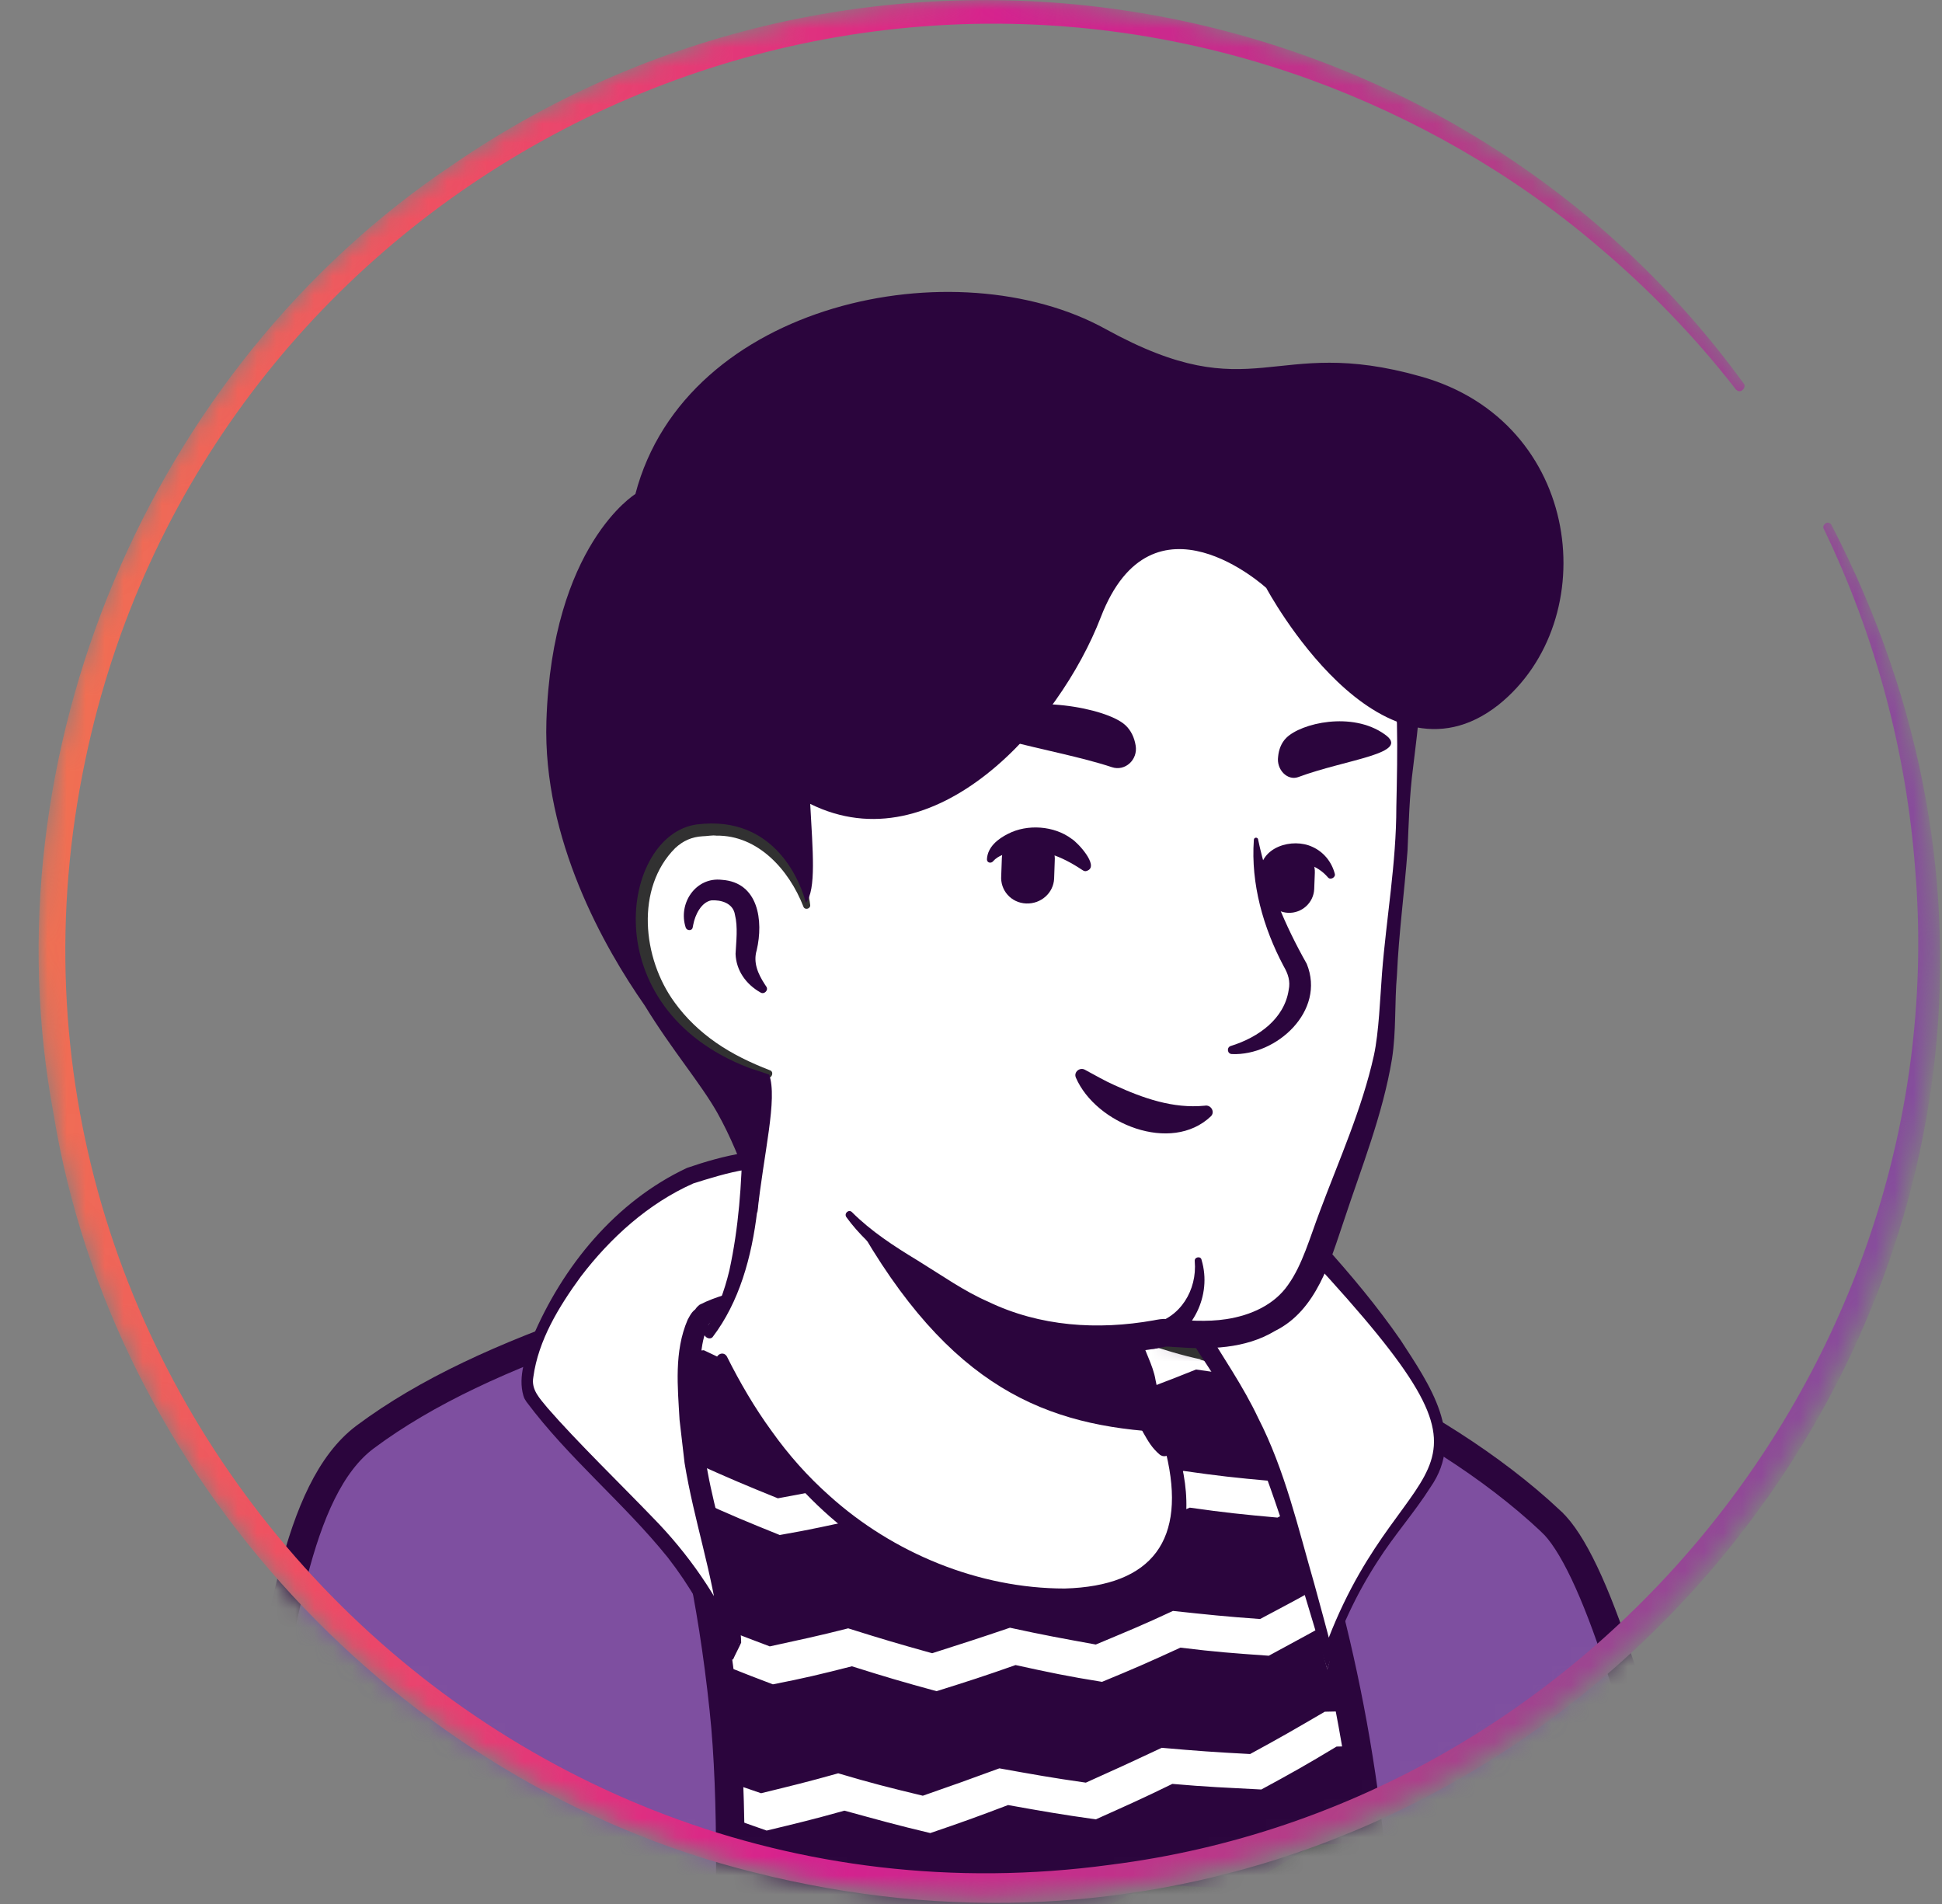 <svg width="102" height="100" viewBox="0 0 102 100" fill="none" xmlns="http://www.w3.org/2000/svg">
<rect x="0" y="0" width="102" height="100" fill="#808080" stroke="none"/>
<mask id="mask0_4828_30961" style="mask-type:alpha" maskUnits="userSpaceOnUse" x="2" y="0" width="100" height="100">
<circle cx="51.836" cy="49.836" r="49.836" fill="#D9D9D9"/>
</mask>
<g mask="url(#mask0_4828_30961)">
<path d="M79.157 90.982C78.928 91.145 78.667 91.308 78.438 91.472C78.176 91.635 77.948 91.799 77.686 91.929C77.457 92.06 77.261 92.191 77.033 92.322C77 92.354 76.967 92.354 76.935 92.387C76.183 92.844 75.399 93.269 74.614 93.661C74.385 93.792 74.124 93.923 73.895 94.021C73.895 94.021 73.863 94.054 73.83 94.054C73.569 94.184 73.307 94.315 73.046 94.446C72.523 94.707 71.967 94.936 71.444 95.165C71.183 95.295 70.889 95.393 70.627 95.492C70.366 95.59 70.072 95.72 69.81 95.818C69.549 95.916 69.255 96.047 68.993 96.145C68.993 96.145 68.993 96.145 68.961 96.145C68.699 96.243 68.405 96.341 68.144 96.439C67.555 96.635 66.935 96.831 66.346 97.027C66.15 97.093 65.921 97.158 65.725 97.224C65.105 97.42 64.484 97.583 63.863 97.714C63.634 97.779 63.405 97.812 63.144 97.877C62.556 98.008 61.935 98.138 61.346 98.269C61.216 98.302 61.118 98.302 60.987 98.335C60.791 98.367 60.562 98.4 60.366 98.433C60.072 98.465 59.81 98.531 59.516 98.563C59.386 98.596 59.255 98.596 59.124 98.629C58.961 98.661 58.765 98.694 58.569 98.694C58.046 98.76 57.49 98.825 56.967 98.89C56.804 98.923 56.608 98.923 56.444 98.956H56.412C56.183 98.988 55.954 98.988 55.725 99.021C55.497 99.054 55.268 99.054 55.039 99.054C54.908 99.054 54.745 99.086 54.614 99.086C54.353 99.086 54.124 99.119 53.895 99.119C53.569 99.119 53.274 99.152 52.948 99.152C52.621 99.152 52.327 99.152 52 99.152C51.771 99.152 51.542 99.152 51.314 99.152C37.523 98.956 25.137 93.106 16.281 83.825C16.281 83.825 16.281 83.792 16.248 83.792C15.268 82.91 16.118 78.204 20.072 75.23C25.039 71.472 36.935 69.119 36.935 69.119C36.935 69.119 41.542 68.367 58.634 71.929C68.634 74.021 76.248 77.06 80.497 85.295C81.379 86.995 82.261 89.609 79.157 90.982Z" fill="white"/>
<path d="M58.732 71.569C65.007 72.844 71.706 74.216 76.869 78.367C78.601 79.772 79.745 81.831 80.693 83.824C81.15 84.805 81.608 85.818 81.968 86.896C82.163 87.615 82.458 88.432 82.294 89.282C82.262 89.51 82.066 89.805 81.902 89.968C81.15 90.72 80.334 91.177 79.516 91.765C74.713 95.099 69.19 97.452 63.471 98.694C50.726 101.471 36.935 99.314 25.726 92.615C22 90.36 18.569 87.615 15.628 84.38C15.301 83.988 15.301 83.334 15.301 82.909C15.334 81.929 15.595 80.981 15.922 80.099C16.706 78.073 17.719 76.046 19.451 74.641C20.693 73.791 22.033 73.073 23.405 72.484C27.719 70.654 32.262 69.38 36.935 68.857C37.327 68.824 37.392 69.38 37 69.445C32.523 70.36 28.079 71.733 23.928 73.595C22.425 74.347 20.824 75.001 19.614 76.177C18.471 77.419 17.654 78.955 17 80.523C16.575 81.471 16.281 82.975 16.412 83.726C18.471 86.177 20.889 88.334 23.503 90.197C37.817 100.197 59.549 100.85 74.778 92.517C76.15 91.765 77.49 90.916 78.765 90.033C79.386 89.609 80.039 89.249 80.529 88.759C80.562 88.726 80.529 88.759 80.529 88.791C80.529 88.824 80.497 88.857 80.497 88.857C80.529 88.465 80.399 87.942 80.235 87.419C79.647 85.523 78.7 83.53 77.686 81.798C76.085 79.216 73.373 77.582 70.628 76.275C68.732 75.393 66.739 74.707 64.713 74.053C62.686 73.399 60.628 72.844 58.569 72.354C58.046 72.223 58.209 71.471 58.732 71.569Z" fill="#313131"/>
<path d="M31.117 68.824C31.117 68.824 35.888 66.929 36.771 66.863L36.836 67.615C36.836 67.615 33.045 69.249 32.816 69.51C32.62 69.739 31.117 68.824 31.117 68.824Z" fill="#757575"/>
<path d="M90.006 111.241H7.359C7.359 111.241 9.516 95.915 14.516 85.13C18.274 76.96 25.595 71.732 32.196 69.379C34.059 68.725 35.497 68.006 36.837 67.647C36.837 67.712 42.85 66.666 47.719 67.222C55.333 68.072 63.111 70.653 63.209 70.621C67.425 71.732 72.588 74.869 80.072 81.143C88.503 88.202 90.006 111.241 90.006 111.241Z" fill="#2B053D"/>
<mask id="mask1_4828_30961" style="mask-type:alpha" maskUnits="userSpaceOnUse" x="7" y="67" width="84" height="45">
<path d="M90.006 111.241H7.359C7.359 111.241 9.516 95.915 14.516 85.13C18.274 76.96 25.595 71.732 32.196 69.379C34.059 68.725 35.497 68.006 36.837 67.647C36.837 67.712 42.85 66.666 47.719 67.222C55.333 68.072 63.111 70.653 63.209 70.621C67.425 71.732 72.588 74.869 80.072 81.143C88.503 88.202 90.006 111.241 90.006 111.241Z" fill="white"/>
</mask>
<g mask="url(#mask1_4828_30961)">
<path d="M24.352 66.897C26.15 66.962 27.065 66.995 28.862 66.962C30.464 67.91 31.248 68.367 32.882 69.25C34.549 69.152 35.398 69.086 37.065 68.89C38.732 69.674 39.549 70.067 41.215 70.818C42.915 70.557 43.764 70.393 45.431 70.067C47.13 70.72 48.013 71.014 49.712 71.57C51.411 71.145 52.261 70.884 53.96 70.393C55.725 70.851 56.607 71.08 58.372 71.472C60.072 70.851 60.921 70.557 62.62 69.871C64.418 70.165 65.333 70.295 67.13 70.524C68.797 69.74 69.647 69.348 71.313 68.498C73.143 68.596 74.058 68.629 75.888 68.661C77.522 67.681 78.34 67.191 79.974 66.178C82.032 66.014 83.045 65.916 85.104 65.688C84.941 66.472 84.875 66.864 84.745 67.648C83.045 67.844 82.163 67.942 80.464 68.073C78.797 69.119 77.98 69.642 76.281 70.622C74.418 70.622 73.503 70.59 71.64 70.491C69.941 71.341 69.091 71.766 67.392 72.55C65.562 72.322 64.647 72.191 62.817 71.929C61.117 72.616 60.235 72.942 58.535 73.531C56.738 73.138 55.856 72.91 54.091 72.452C52.392 72.942 51.509 73.204 49.81 73.629C48.078 73.04 47.196 72.746 45.464 72.093C43.764 72.419 42.915 72.583 41.183 72.844C39.483 72.093 38.666 71.733 36.967 70.916C35.268 71.08 34.418 71.145 32.751 71.243C31.117 70.361 30.3 69.903 28.699 68.923C27.196 68.923 26.444 68.923 24.941 68.857C24.712 68.106 24.581 67.714 24.352 66.897Z" fill="white"/>
<path d="M23.895 75.196C25.693 75.229 26.575 75.229 28.405 75.163C30.039 76.078 30.856 76.503 32.49 77.353C34.157 77.222 34.974 77.124 36.641 76.895C38.307 77.647 39.157 78.006 40.856 78.693C42.523 78.398 43.34 78.202 45.039 77.843C46.771 78.431 47.654 78.725 49.386 79.248C51.052 78.758 51.902 78.529 53.569 77.974C55.333 78.398 56.248 78.595 58.013 78.954C59.68 78.3 60.497 77.974 62.163 77.255C63.993 77.516 64.876 77.614 66.706 77.778C68.34 76.961 69.157 76.536 70.791 75.653C72.621 75.719 73.569 75.719 75.399 75.686C77 74.706 77.784 74.183 79.386 73.137C81.445 72.941 82.49 72.843 84.549 72.549C84.418 73.333 84.386 73.725 84.255 74.477C82.523 74.706 81.673 74.804 79.974 74.967C78.34 76.046 77.556 76.568 75.922 77.582C74.059 77.614 73.111 77.614 71.248 77.549C69.582 78.431 68.765 78.856 67.098 79.706C65.268 79.542 64.32 79.444 62.49 79.183C60.824 79.902 59.974 80.229 58.275 80.882C56.477 80.523 55.562 80.327 53.765 79.902C52.065 80.457 51.248 80.686 49.549 81.176C47.784 80.653 46.902 80.359 45.17 79.771C43.471 80.13 42.654 80.327 40.954 80.621C39.255 79.934 38.373 79.575 36.673 78.791C35.007 78.987 34.157 79.085 32.49 79.248C30.824 78.398 30.007 77.941 28.373 77.026C26.869 77.059 26.118 77.091 24.647 77.059C24.32 76.34 24.19 75.948 23.895 75.196Z" fill="white"/>
<path d="M23.438 83.366C25.202 83.333 26.117 83.301 27.915 83.235C29.549 84.118 30.398 84.542 32.065 85.327C33.699 85.131 34.516 85.033 36.15 84.771C37.849 85.49 38.699 85.817 40.431 86.471C42.065 86.111 42.882 85.948 44.549 85.523C46.313 86.078 47.196 86.34 48.96 86.83C50.594 86.307 51.411 86.046 53.045 85.49C54.843 85.882 55.758 86.046 57.555 86.373C59.189 85.686 60.006 85.359 61.607 84.608C63.438 84.804 64.353 84.902 66.183 85.033C67.784 84.183 68.601 83.758 70.169 82.843C72.032 82.843 72.947 82.843 74.81 82.778C76.379 81.765 77.163 81.242 78.699 80.196C80.758 79.967 81.803 79.837 83.862 79.51C83.764 80.261 83.732 80.654 83.666 81.438C81.934 81.699 81.085 81.83 79.353 82.026C77.784 83.105 76.967 83.66 75.398 84.673C73.503 84.739 72.555 84.771 70.692 84.739C69.058 85.654 68.274 86.078 66.64 86.961C64.777 86.83 63.862 86.765 62 86.536C60.366 87.287 59.549 87.647 57.882 88.333C56.052 88.039 55.137 87.843 53.34 87.451C51.673 88.039 50.856 88.301 49.189 88.823C47.392 88.333 46.509 88.072 44.745 87.516C43.078 87.941 42.261 88.137 40.594 88.464C38.862 87.81 37.98 87.451 36.281 86.732C34.614 86.993 33.797 87.091 32.13 87.287C30.431 86.471 29.614 86.046 27.947 85.163C26.477 85.229 25.725 85.261 24.255 85.294C23.895 84.542 23.764 84.15 23.438 83.366Z" fill="white"/>
<path d="M22.947 91.503C24.712 91.438 25.594 91.373 27.359 91.242C29.026 92.091 29.875 92.484 31.575 93.235C33.176 93.007 33.993 92.876 35.627 92.582C37.359 93.268 38.241 93.595 39.973 94.183C41.575 93.791 42.392 93.595 44.026 93.137C45.79 93.66 46.705 93.889 48.47 94.314C50.071 93.758 50.888 93.464 52.49 92.876C54.32 93.203 55.202 93.366 57.032 93.627C58.633 92.909 59.418 92.549 61.019 91.797C62.882 91.961 63.797 92.026 65.66 92.124C67.228 91.275 68.013 90.817 69.581 89.902C71.444 89.869 72.392 89.837 74.254 89.739C75.79 88.725 76.542 88.203 78.045 87.124C80.137 86.863 81.183 86.699 83.241 86.34C83.176 87.091 83.176 87.484 83.111 88.235C81.379 88.529 80.529 88.66 78.797 88.889C77.261 90 76.477 90.523 74.941 91.569C73.045 91.667 72.098 91.699 70.202 91.732C68.633 92.68 67.817 93.137 66.248 93.987C64.385 93.889 63.438 93.856 61.575 93.693C59.973 94.477 59.156 94.837 57.555 95.555C55.692 95.294 54.777 95.131 52.947 94.804C51.313 95.425 50.496 95.719 48.862 96.275C47.065 95.85 46.15 95.588 44.352 95.098C42.718 95.555 41.901 95.752 40.267 96.144C38.503 95.523 37.62 95.229 35.856 94.542C34.222 94.837 33.405 94.967 31.771 95.196C30.039 94.412 29.189 94.02 27.522 93.17C26.052 93.301 25.333 93.333 23.862 93.399C23.503 92.647 23.307 92.255 22.947 91.503Z" fill="white"/>
<path d="M22.489 99.543C24.221 99.412 25.104 99.346 26.868 99.15C28.568 99.935 29.417 100.327 31.149 101.046C32.751 100.784 33.535 100.621 35.136 100.294C36.901 100.915 37.783 101.242 39.548 101.797C41.149 101.373 41.934 101.144 43.502 100.654C45.3 101.111 46.215 101.34 48.012 101.732C49.581 101.144 50.365 100.85 51.966 100.196C53.796 100.49 54.712 100.621 56.574 100.85C58.143 100.098 58.895 99.739 60.463 98.954C62.326 99.085 63.274 99.118 65.136 99.183C66.672 98.301 67.424 97.843 68.96 96.895C70.855 96.83 71.77 96.797 73.666 96.667C75.136 95.621 75.888 95.098 77.359 94.02C79.45 93.725 80.496 93.562 82.587 93.17C82.555 93.922 82.555 94.281 82.522 95.033C80.79 95.359 79.94 95.49 78.208 95.752C76.705 96.863 75.953 97.418 74.45 98.464C72.555 98.627 71.574 98.66 69.679 98.725C68.143 99.673 67.359 100.163 65.823 101.046C63.927 101.013 62.98 100.98 61.084 100.85C59.515 101.667 58.731 102.026 57.163 102.778C55.3 102.549 54.352 102.418 52.489 102.124C50.888 102.778 50.104 103.072 48.502 103.66C46.672 103.268 45.757 103.039 43.927 102.582C42.326 103.072 41.509 103.301 39.908 103.725C38.11 103.17 37.228 102.876 35.43 102.222C33.829 102.549 33.012 102.712 31.411 102.974C29.679 102.255 28.796 101.863 27.064 101.078C25.627 101.242 24.908 101.307 23.47 101.405C23.078 100.686 22.881 100.294 22.489 99.543Z" fill="#313131"/>
</g>
<path d="M90.627 111.797C66.085 111.862 31.575 112.124 7.392 112.058C6.902 112.058 6.477 111.601 6.575 111.111C7.751 104.085 9.385 97.189 11.738 90.457C14.189 83.268 17.62 77.712 23.928 73.268C26.836 71.176 30.104 69.706 33.438 68.529C34.516 68.104 35.627 67.647 36.803 67.32L37.13 67.549V67.516C37.13 67.353 36.803 67.254 36.901 67.287V67.254C36.934 67.189 37 67.156 37.032 67.091C37.392 66.699 37.915 66.568 38.438 66.535C38.993 66.47 39.549 66.405 40.137 66.34C42.392 66.078 44.679 66.013 46.967 66.241C49.255 66.503 51.444 66.928 53.666 67.418C56.869 68.137 60.039 69.183 63.176 70.13L63.274 70.163H63.307C63.307 70.163 63.339 70.163 63.307 70.163C63.307 70.163 63.274 70.163 63.241 70.163C63.209 70.163 63.176 70.163 63.143 70.196H63.372C67.686 71.34 71.411 73.823 75.006 76.405C76.771 77.712 78.503 79.052 80.202 80.457C81.967 81.83 83.339 83.725 84.418 85.686C86.542 89.575 87.849 93.856 88.862 98.137C89.777 102.156 90.431 106.241 90.856 110.326L90.888 110.751L90.921 110.947V111.045C90.856 111.339 90.758 111.634 90.627 111.797ZM89.385 110.653C89.254 110.784 89.124 111.045 89.156 111.209V111.176V111.078V110.882C88.601 104.575 87.555 98.268 85.594 92.254C84.254 88.333 82.522 84.183 79.254 81.535C75.954 78.79 72.522 76.078 68.797 73.921C66.934 72.875 65.006 71.928 63.013 71.405L63.503 71.372C63.438 71.438 63.143 71.438 63.111 71.405C61.183 71.013 58.535 70 56.64 69.379C53.993 68.496 51.248 68.039 48.47 67.81C45.725 67.549 42.98 67.777 40.267 68.072C39.712 68.137 39.156 68.169 38.634 68.235C38.045 68.366 37.424 68.333 36.901 67.908C36.901 67.908 36.901 67.908 36.869 67.908H36.836C36.901 67.941 36.575 67.843 36.607 67.679V67.647L36.934 67.875C35.823 68.169 34.777 68.692 33.666 69.117C32.588 69.575 31.477 69.934 30.398 70.424C26.183 72.32 22.326 75.13 19.287 78.66C16.183 82.156 14.352 86.47 12.882 90.882C10.692 97.516 9.189 104.444 8.209 111.339L7.392 110.392C31.084 110.424 65.333 110.522 89.385 110.653Z" fill="#313131"/>
<path d="M23.536 111.241L22.065 99.117" stroke="#313131" stroke-width="3" stroke-miterlimit="10" stroke-linecap="round" stroke-linejoin="round"/>
<path d="M80.628 95C80.628 95 79.647 97.386 79.941 99.771C80.236 102.157 81.085 105.654 79.876 111.242" stroke="#313131" stroke-width="3" stroke-miterlimit="10" stroke-linecap="round" stroke-linejoin="round"/>
<path d="M37.556 115.459C37.557 115.449 37.557 115.439 37.558 115.429C37.598 114.946 37.654 114.245 37.718 113.374C37.846 111.631 38.006 109.21 38.134 106.493C38.391 101.046 38.519 94.462 38.019 89.786L38.019 89.785C36.755 77.762 33.716 71.759 32.503 69.77L32.497 69.76L32.497 69.76C32.486 69.74 32.374 69.624 32.065 69.549C31.781 69.48 31.504 69.491 31.351 69.537C26.483 71.225 22.421 73.057 19.181 75.471C17.332 76.854 16.221 79.494 15.394 82.7C14.986 84.282 14.658 85.953 14.335 87.61L14.31 87.736C13.998 89.34 13.687 90.934 13.315 92.377L37.556 115.459ZM37.556 115.459L7.485 114.034C7.569 113.734 7.672 113.364 7.792 112.933C8.145 111.661 8.644 109.852 9.231 107.706C10.404 103.416 11.924 97.775 13.314 92.377C13.314 92.377 13.314 92.378 13.314 92.378L37.556 115.459Z" fill="#7E4FA0" stroke="#2B053D" stroke-width="1.5"/>
<path d="M91.972 114.413H71.988C73.3 101.965 71.526 91.093 69.398 83.283C68.31 79.29 67.129 76.094 66.218 73.893C65.762 72.792 65.374 71.94 65.099 71.36C65.074 71.309 65.051 71.26 65.028 71.213C65.216 71.133 65.396 71.054 65.555 70.982C65.699 70.917 65.829 70.858 65.933 70.809C65.97 70.822 66.011 70.836 66.055 70.852C66.319 70.947 66.707 71.09 67.194 71.281C68.168 71.664 69.539 72.24 71.115 73.01C74.275 74.554 78.229 76.86 81.486 79.925L81.487 79.927C82.02 80.425 82.603 81.317 83.217 82.608C83.824 83.884 84.433 85.488 85.045 87.354C86.269 91.084 87.48 95.797 88.688 100.892C90.061 106.727 90.944 110.341 91.485 112.498C91.697 113.346 91.856 113.969 91.972 114.413Z" fill="#7E4FA0" stroke="#2B053D" stroke-width="1.5"/>
<path d="M63.993 70.817L63.209 70.589C63.209 70.589 64.353 70.033 64.843 69.706L65.137 69.543C65.137 69.543 66.706 70.262 67.261 70.523C67.817 70.785 65.333 71.994 65.333 71.994C65.333 71.994 64.091 70.85 63.993 70.817Z" fill="#757575"/>
<path d="M38.405 86.666C38.405 86.666 37.294 83.497 34.778 80.686C32.457 78.072 28.209 74.019 27.915 73.104C27.719 72.484 27.98 71.34 28.569 70C29.81 67.157 32.588 63.431 36.248 61.765C45.137 58.627 46.51 64.216 46.641 65.98C46.673 66.47 36.902 68.595 36.935 69.085V69.118C36.935 69.118 35.431 69.608 36.51 77.091C36.771 78.921 37.915 82.124 38.405 86.666Z" fill="white"/>
<path d="M38.504 87.157C38.275 87.19 37.981 87.027 37.915 86.798L37.883 86.733L37.85 86.635C37.164 84.902 36.216 83.269 35.072 81.798C32.752 78.922 29.876 76.602 27.654 73.628C27.588 73.53 27.523 73.432 27.49 73.301C27.196 72.288 27.621 71.21 27.948 70.295C29.549 66.504 32.327 63.105 36.085 61.34C37.033 61.014 38.046 60.719 39.059 60.556C41.085 60.197 43.438 60.295 45.105 61.7C46.379 62.778 47.033 64.347 47.196 65.981C47.229 66.308 46.902 66.536 46.673 66.667C43.765 67.778 40.366 68.301 37.458 69.38C37.425 69.412 37.36 69.412 37.36 69.445C37.36 69.445 37.36 69.445 37.425 69.38C37.458 69.314 37.523 69.216 37.523 69.118C37.523 69.053 37.523 69.151 37.523 69.151L37.196 69.608C37.229 69.608 37.262 69.576 37.262 69.576C37.262 69.576 37.229 69.608 37.229 69.641C36.935 70.099 36.87 70.687 36.804 71.242C36.706 72.321 36.739 73.432 36.837 74.51L36.935 75.621C37.131 77.876 37.817 79.935 38.275 82.157C38.504 83.269 38.7 84.38 38.863 85.491C38.896 85.719 38.928 86.014 38.928 86.275C38.798 86.569 38.634 86.863 38.504 87.157ZM38.307 86.177C38.209 86.046 38.013 85.948 37.883 85.948C37.85 85.948 37.817 85.915 37.817 85.883L37.785 85.621C37.425 82.647 36.445 79.837 35.955 76.831C35.889 76.275 35.758 75.131 35.693 74.576C35.595 72.844 35.399 70.981 36.118 69.314C36.281 69.02 36.379 68.791 36.772 68.628L36.412 69.118C36.412 69.085 36.412 69.053 36.412 69.053C36.412 68.857 36.608 68.628 36.739 68.53C37.621 68.072 38.569 67.876 39.517 67.582C41.608 66.961 44.288 66.406 46.281 65.621C46.281 65.621 46.281 65.621 46.216 65.687L46.183 65.719C46.151 65.752 46.118 65.817 46.118 65.883C46.118 65.915 46.118 65.981 46.118 65.981C46.02 64.641 45.432 63.236 44.386 62.386C42.948 61.177 40.955 61.144 39.157 61.438C38.275 61.569 37.131 61.929 36.412 62.157C34.059 63.203 32.066 65.001 30.497 67.059C29.353 68.628 28.275 70.393 28.013 72.321C27.883 73.007 28.373 73.465 28.765 73.955C30.268 75.687 32.687 78.04 34.288 79.706C36.151 81.602 37.719 83.857 38.765 86.275L38.798 86.34C38.798 86.242 38.504 86.112 38.307 86.177Z" fill="#2B053D"/>
<path d="M69.712 87.681C69.712 87.681 67.523 79.184 66.444 76.472C65.366 73.792 63.34 70.752 63.242 70.589C60.137 65.556 60.235 63.367 61.248 62.484C62.261 61.602 64.712 61.766 69.222 65.72C70.039 66.635 74.908 72.125 75.431 75.132C75.725 76.798 74.81 77.975 73.569 79.707C72.294 81.472 70.725 83.792 69.712 87.681Z" fill="white"/>
<path d="M69.713 87.68C68.602 84.085 67.588 80.392 66.249 76.863C65.399 74.804 64.19 72.876 62.948 71.013C61.739 69.02 60.464 66.961 60.137 64.608C59.843 62.386 61.445 61.111 63.569 61.667C65.889 62.288 67.752 63.856 69.516 65.36C70.954 66.961 72.327 68.595 73.569 70.392C75.072 72.713 77 75.425 75.137 78.105C74.288 79.445 73.209 80.654 72.36 81.994C71.216 83.758 70.334 85.654 69.713 87.68ZM69.713 87.19C69.647 87.026 69.549 86.994 69.484 86.896C69.582 86.602 69.68 86.307 69.778 86.046C73.896 75.458 80.301 78.497 68.83 66.079C67.392 64.87 65.366 63.203 63.34 62.68C61.87 62.321 60.954 62.974 61.151 64.51C61.739 68.236 64.516 71.144 66.085 74.477C67.49 77.222 68.177 80.229 69.026 83.17C69.222 83.889 69.745 85.784 69.909 86.471C69.974 86.7 70.105 87.19 70.17 87.451V87.484C70.105 87.288 69.843 87.157 69.713 87.19Z" fill="#2B053D"/>
<path d="M61.804 80.261C61.118 83.627 56.673 85.654 49.19 82.614C41.412 79.477 38.046 71.993 37.196 69.771C41.804 61.144 38.602 55.163 38.602 55.163C49.222 54.248 58.504 66.667 58.504 66.667L59.941 72.811C60.072 73.333 60.334 73.791 60.726 74.118C61.412 75.327 62.229 78.105 61.804 80.261Z" fill="white"/>
<path d="M37.033 69.87C37.654 68.922 38.046 67.811 38.307 66.733C38.798 64.478 38.961 62.19 38.994 59.903V59.053C38.896 58.203 38.602 57.321 38.275 56.537C37.85 55.491 39.386 54.837 39.876 55.883C39.941 56.014 39.941 56.243 39.941 56.373C40.039 60.818 40.236 66.537 37.425 70.23C37.229 70.426 36.837 70.132 37.033 69.87Z" fill="#2B053D"/>
<path d="M58.863 66.601C59.353 66.895 59.516 67.287 59.581 67.68C59.778 68.464 59.712 69.314 59.908 70.131C60.072 70.915 60.562 71.667 60.693 72.484C60.856 73.333 61.346 75.131 61.542 76.013C61.608 76.209 61.477 76.438 61.248 76.471C61.117 76.503 61.019 76.471 60.921 76.405C60.497 76.046 60.3 75.686 60.039 75.229C59.614 74.444 59.32 73.725 59.059 72.843C58.83 72.059 58.928 71.209 58.732 70.392C58.569 69.608 58.111 68.856 57.947 68.039C57.849 67.647 57.817 67.222 58.111 66.732C58.307 66.536 58.634 66.471 58.863 66.601Z" fill="#2B053D"/>
<path d="M61.216 75.23C54.974 74.903 49.877 72.942 44.909 64.086C49.092 67.779 54.027 69.184 59.223 69.838L59.909 72.844C60.04 73.367 60.824 74.903 61.216 75.23Z" fill="#2B053D"/>
<path d="M60.955 74.02C62.066 76.111 62.719 78.726 62.033 81.046C61.51 82.68 60.007 83.889 58.373 84.347C54.582 85.36 50.203 83.758 46.837 81.961C42.687 79.641 39.615 75.752 37.654 71.503C37.523 71.177 37.981 70.915 38.177 71.242C38.863 72.615 39.647 73.954 40.53 75.163C41.412 76.405 42.425 77.549 43.569 78.562C46.902 81.569 51.412 83.431 55.922 83.431C60.562 83.301 62.327 80.85 61.249 76.34C61.085 75.621 60.824 74.869 60.464 74.249C60.268 73.987 60.759 73.693 60.955 74.02Z" fill="#2B053D"/>
<path d="M73.601 34.772C74.189 37.517 73.731 39.347 73.47 46.928C73.339 50.523 72.784 51.863 72.62 55.883C72.555 57.713 71.215 60.229 70.725 61.7C70.071 63.693 69.418 66.373 67.914 68.301C67.13 69.281 66.182 69.87 64.614 70.131C64.091 70.229 63.568 69.445 63.143 69.608C58.012 71.863 52.392 70.817 47.293 66.373C45.071 64.412 41.738 59.673 40.333 56.406C40.038 55.719 38.731 57.157 36.869 55.098C34.287 52.288 31.182 46.634 32.718 36.634C35.202 20.425 48.045 18.53 57.555 20.327C67.13 22.125 72.032 27.549 73.601 34.772Z" fill="white"/>
<path d="M38.503 57.974C37.751 56.733 36.771 55.622 35.889 54.445C34.581 52.648 33.601 50.589 32.947 48.465C29.581 37.942 32.784 23.661 44.549 20.262C48.862 18.955 53.438 19.053 57.817 19.87C63.699 20.883 69.582 23.89 72.457 29.347C73.503 31.373 74.287 33.563 74.516 35.818C74.647 37.321 74.385 38.824 74.222 40.295C74.026 41.765 73.993 43.203 73.928 44.674C73.764 46.863 73.47 49.02 73.372 51.21C73.242 52.68 73.34 54.151 73.111 55.622C72.621 58.563 71.51 61.308 70.594 64.086C69.876 66.21 69.157 68.824 66.967 69.903C65.398 70.85 63.503 70.883 61.771 70.752C61.51 70.752 61.313 70.687 61.117 70.752C56.902 71.569 52.98 70.85 49.451 68.301C47.751 66.962 45.725 65.687 44.451 63.922C44.32 63.726 44.581 63.497 44.745 63.661C45.758 64.674 46.967 65.458 48.209 66.21C49.483 66.994 50.627 67.811 51.902 68.367C54.614 69.674 57.653 69.87 60.594 69.347C60.758 69.314 61.085 69.249 61.248 69.282C62.327 69.347 63.372 69.445 64.418 69.282C65.693 69.086 66.934 68.53 67.653 67.484C68.405 66.439 68.797 65.001 69.32 63.628C70.333 60.916 71.542 58.236 72.163 55.425C72.425 54.216 72.49 52.386 72.588 51.112C72.817 48.203 73.34 45.328 73.34 42.386C73.372 40.916 73.405 39.445 73.372 38.007C72.98 30.687 68.764 24.412 61.804 21.831C54.059 18.922 43.732 19.118 38.045 25.883C35.3 29.118 34.026 33.367 33.438 37.517C32.327 44.118 32.751 50.654 38.013 55.458L39.549 57.059C40.137 57.909 39.026 58.759 38.503 57.974Z" fill="#2B053D"/>
<path d="M42.359 47.581C42.359 47.581 41.346 42.679 36.575 43.268C32.457 43.791 31.019 53.66 40.365 56.405" fill="white"/>
<path d="M39.941 52.125C39.189 51.7 38.666 50.981 38.634 50.099C38.666 49.446 38.764 48.694 38.601 48.04C38.503 47.419 37.849 47.256 37.359 47.289C36.836 47.387 36.51 48.04 36.412 48.563C36.412 48.596 36.379 48.694 36.379 48.727C36.346 48.89 36.085 48.89 36.019 48.727C35.595 47.452 36.542 46.047 37.915 46.21C39.843 46.341 40.104 48.367 39.745 49.903C39.549 50.557 39.81 51.145 40.17 51.7L40.235 51.798C40.398 51.995 40.137 52.256 39.941 52.125Z" fill="#2B053D"/>
<path d="M66.085 44.119C66.575 46.439 67.49 48.596 68.634 50.622C69.647 53.106 67.033 55.459 64.713 55.361C64.451 55.361 64.418 55.001 64.647 54.936C66.118 54.478 67.458 53.498 67.686 51.995C67.784 51.537 67.654 51.145 67.425 50.753C66.347 48.727 65.693 46.406 65.856 44.119C65.856 43.955 66.085 43.955 66.085 44.119Z" fill="#2B053D"/>
<path d="M42.196 47.614C41.445 45.686 39.811 43.856 37.621 43.889C37.425 43.856 37.098 43.922 36.902 43.922C36.346 43.954 35.889 44.15 35.464 44.543C33.373 46.634 33.732 50.327 35.431 52.647C36.02 53.464 36.771 54.183 37.621 54.771C38.471 55.36 39.418 55.817 40.431 56.209C40.66 56.275 40.562 56.634 40.334 56.601C38.144 56.144 36.052 55.065 34.614 53.268C32.392 50.588 31.935 46.111 34.582 43.497C35.17 42.974 35.987 42.582 36.804 42.582C37.066 42.582 37.458 42.516 37.719 42.582C39.092 42.647 40.399 43.333 41.248 44.412C42 45.327 42.425 46.438 42.556 47.549C42.556 47.745 42.262 47.81 42.196 47.614Z" fill="#313131"/>
<path d="M60.497 69.543C62 69.217 62.882 67.746 62.752 66.243C62.719 66.014 63.078 65.949 63.111 66.177C63.667 68.04 62.654 70.066 60.856 70.785C59.909 71.145 59.516 69.707 60.497 69.543Z" fill="#2B053D"/>
<path d="M63.602 58.628C61.51 60.622 57.556 59.02 56.51 56.602C56.38 56.308 56.706 56.046 56.968 56.177C57.523 56.471 58.014 56.765 58.536 56.994C60.04 57.68 61.608 58.236 63.275 58.073C63.602 58.007 63.831 58.399 63.602 58.628Z" fill="#2B053D"/>
<path d="M53.895 47.452C53.111 47.419 52.523 46.765 52.588 45.981L52.621 45.066C52.653 44.282 53.307 43.694 54.091 43.759C54.876 43.791 55.464 44.445 55.398 45.23L55.366 46.145C55.333 46.896 54.679 47.484 53.895 47.452Z" fill="#2B053D"/>
<path d="M67.653 47.942C66.934 47.909 66.379 47.288 66.412 46.569L66.444 45.72C66.477 45.001 67.098 44.445 67.817 44.478C68.536 44.511 69.091 45.132 69.059 45.85L69.026 46.7C68.993 47.419 68.372 47.975 67.653 47.942Z" fill="#2B053D"/>
<path d="M56.837 45.687C55.758 44.968 54.582 44.478 53.275 44.739C52.85 44.805 52.425 44.935 52.164 45.23C52.066 45.36 51.837 45.328 51.837 45.132C51.87 44.478 52.425 44.053 52.948 43.792C53.961 43.269 55.366 43.367 56.281 44.053C56.608 44.249 57.719 45.458 57.131 45.72C57 45.785 56.935 45.752 56.837 45.687Z" fill="#2B053D"/>
<path d="M66.184 45.851C66.184 44.478 67.883 43.988 68.929 44.478C69.517 44.74 69.942 45.263 70.105 45.884C70.171 46.08 69.876 46.243 69.746 46.08C69.19 45.426 68.242 45.099 67.491 45.491C67.262 45.622 67.229 45.72 67.164 45.851C67.164 46.505 66.216 46.472 66.184 45.851Z" fill="#2B053D"/>
<path d="M58.405 40.295C59.092 40.523 59.778 39.903 59.647 39.151C59.582 38.759 59.418 38.367 59.092 38.072C58.111 37.19 54.059 36.406 51.608 37.55C49.451 38.595 55.268 39.249 58.405 40.295Z" fill="#2B053D"/>
<path d="M68.177 40.817C67.621 41.013 67.033 40.425 67.131 39.739C67.164 39.379 67.294 39.02 67.556 38.758C68.34 37.974 71.02 37.353 72.719 38.562C74.19 39.575 70.726 39.869 68.177 40.817Z" fill="#2B053D"/>
<path d="M74.614 19.77C66.771 17.548 65.921 21.601 58.078 17.287C50.235 12.94 36.019 15.849 33.372 25.947C33.372 25.947 28.993 28.627 28.699 37.875C28.503 44.084 31.738 49.77 33.862 52.81C35.3 55.163 36.803 56.895 37.686 58.463C39.091 60.98 39.777 63.725 39.777 63.725C40.104 60.587 40.856 57.712 40.398 56.437L39.32 56.078C31.15 52.94 32.62 43.823 36.607 43.3C40.79 42.777 42.098 46.502 42.326 47.417C42.882 46.731 42.686 44.672 42.555 42.221C49.091 45.457 55.627 38.104 57.817 32.417C60.529 25.391 66.509 30.881 66.509 30.881C66.509 30.881 72.424 41.96 78.699 37.025C84.254 32.581 83.143 22.156 74.614 19.77Z" fill="#2B053D"/>
<path d="M96.183 27.55C116.02 65.752 81.151 108.857 39.582 98.334C20.922 93.693 5.922 77.517 2.817 58.53C-0.712 39.641 7.817 19.347 23.765 8.661C45.628 -6.372 75.922 -1.372 91.576 20.131C91.674 20.229 91.641 20.393 91.51 20.491C91.412 20.589 91.249 20.556 91.151 20.425C88.994 17.648 86.543 15.131 83.863 12.876C79.451 9.118 74.288 6.177 68.83 4.184C41.053 -5.882 10.562 10.85 4.484 39.903C-2.379 72.452 25.301 102.419 58.307 97.942C83.765 94.739 102.687 71.242 100.595 45.687C100.138 39.51 98.504 33.399 95.791 27.778C95.726 27.68 95.791 27.55 95.889 27.484C95.987 27.419 96.118 27.452 96.183 27.55Z" fill="url(#paint0_linear_4828_30961)"/>
</g>
<defs>
<linearGradient id="paint0_linear_4828_30961" x1="101.956" y1="120.731" x2="-15.1" y2="107.653" gradientUnits="userSpaceOnUse">
<stop offset="0.037" stop-color="#7E4FA0"/>
<stop offset="0.288" stop-color="#B13E87"/>
<stop offset="0.525" stop-color="#D6208F"/>
<stop offset="0.758" stop-color="#EE4D64"/>
<stop offset="1" stop-color="#F18548"/>
</linearGradient>
</defs>
</svg>
